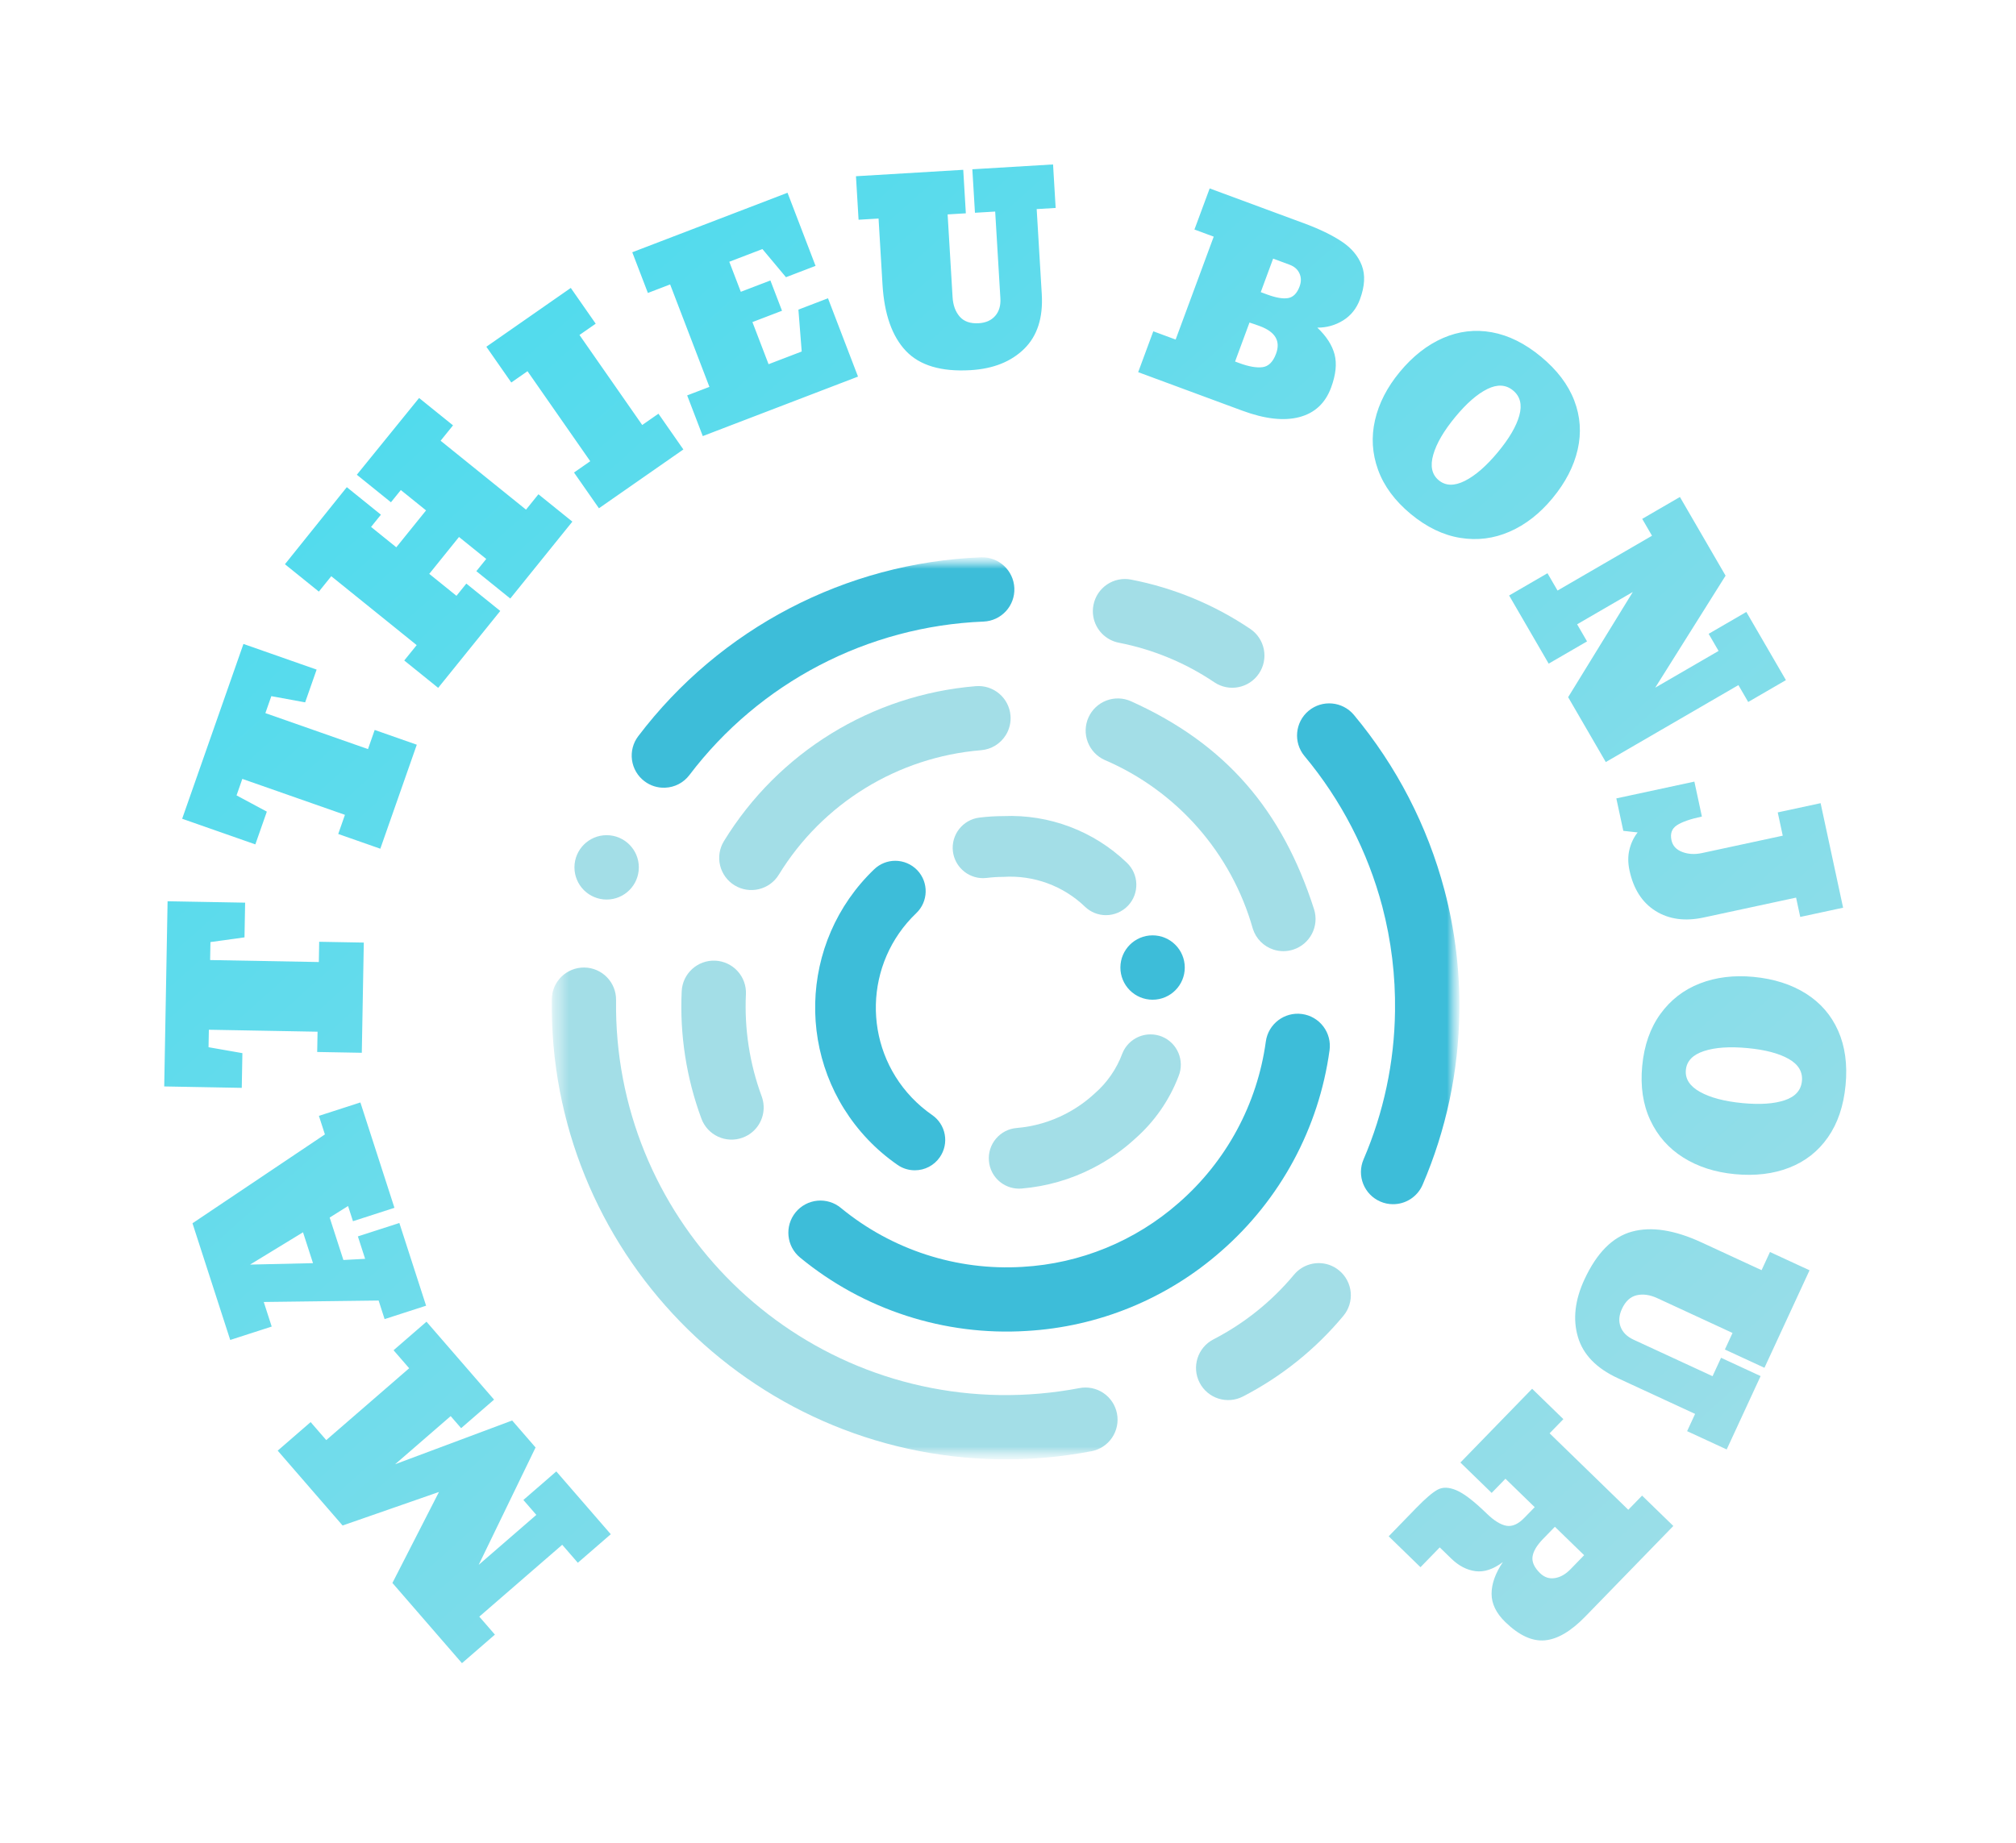 <svg width="140" height="128" viewBox="0 0 140 128" fill="none" xmlns="http://www.w3.org/2000/svg">
<path d="M42.415 106.568L40.127 108.551L39.044 107.301L33.285 112.292L34.369 113.542L32.081 115.525L27.251 109.953L30.484 103.633L23.792 105.963L19.285 100.763L21.572 98.78L22.656 100.03L28.415 95.039L27.331 93.789L29.618 91.806L34.31 97.219L32.023 99.201L31.297 98.364L27.44 101.707L35.567 98.668L37.192 100.543L33.242 108.696L37.245 105.226L36.346 104.189L38.633 102.206L42.415 106.568ZM29.59 90.695L26.709 91.626L26.293 90.336L18.316 90.436L18.868 92.144L15.988 93.075L13.367 84.969L22.563 78.797L22.146 77.508L25.027 76.577L27.392 83.895L24.512 84.826L24.171 83.771L22.894 84.572L23.847 87.52L25.356 87.439L24.853 85.881L27.733 84.95L29.59 90.695ZM21.736 87.74L21.043 85.596L17.366 87.839L21.736 87.74ZM25.125 73.127L22.027 73.071L22.053 71.663L14.504 71.526L14.482 72.74L16.833 73.152L16.789 75.563L11.404 75.465L11.638 62.602L17.023 62.699L16.979 65.11L14.614 65.437L14.592 66.686L22.141 66.823L22.166 65.416L25.264 65.472L25.125 73.127ZM26.411 58.953L23.488 57.928L23.954 56.599L16.828 54.102L16.427 55.248L18.53 56.377L17.732 58.652L12.65 56.871L16.906 44.729L21.988 46.511L21.191 48.786L18.843 48.355L18.429 49.534L25.555 52.032L26.02 50.703L28.944 51.728L26.411 58.953ZM30.429 47.779L28.073 45.878L28.936 44.81L23.005 40.024L22.143 41.093L19.787 39.192L24.084 33.839L26.453 35.751L25.768 36.6L27.521 38.015L29.588 35.453L27.835 34.039L27.149 34.888L24.78 32.976L29.104 27.645L31.46 29.546L30.598 30.614L36.529 35.4L37.391 34.332L39.747 36.233L35.436 41.575L33.08 39.674L33.766 38.825L31.875 37.299L29.809 39.861L31.699 41.386L32.384 40.537L34.74 42.438L30.429 47.779ZM41.593 35.305L39.862 32.822L40.989 32.037L36.632 25.784L35.506 26.569L33.775 24.085L39.638 20L41.369 22.484L40.242 23.268L44.599 29.521L45.725 28.736L47.456 31.22L41.593 35.305ZM48.804 30.291L47.72 27.465L49.265 26.873L46.537 19.757L44.992 20.349L43.908 17.522L54.689 13.389L56.636 18.468L54.582 19.255L52.946 17.3L50.645 18.182L51.445 20.269L53.5 19.481L54.306 21.585L52.252 22.372L53.373 25.298L55.674 24.416L55.445 21.506L57.499 20.719L59.584 26.159L48.804 30.291ZM62.91 24.376C61.95 23.363 61.409 21.827 61.285 19.765L61.011 15.18L59.623 15.263L59.442 12.241L66.892 11.795L67.072 14.817L65.807 14.893L66.151 20.638C66.185 21.2 66.35 21.652 66.646 21.992C66.943 22.333 67.384 22.486 67.97 22.451C68.462 22.422 68.842 22.252 69.112 21.942C69.381 21.632 69.501 21.225 69.471 20.721L69.11 14.695L67.705 14.779L67.524 11.758L73.129 11.422L73.309 14.444L71.992 14.523L72.345 20.426C72.443 22.066 72.037 23.333 71.126 24.228C70.216 25.123 68.976 25.617 67.406 25.711C65.368 25.833 63.87 25.388 62.91 24.376ZM80.09 23.012L81.642 23.586L84.286 16.438L82.948 15.943L84.005 13.088L90.558 15.511C91.637 15.91 92.512 16.334 93.184 16.783C93.856 17.232 94.318 17.784 94.57 18.44C94.821 19.096 94.778 19.881 94.44 20.794C94.204 21.432 93.814 21.92 93.271 22.257C92.727 22.594 92.13 22.761 91.481 22.758C92.111 23.354 92.51 23.974 92.679 24.618C92.847 25.262 92.767 26.03 92.437 26.921C92.034 28.011 91.296 28.695 90.224 28.974C89.151 29.253 87.833 29.103 86.27 28.525L79.04 25.851L80.09 23.012ZM87.997 20.457C88.614 20.684 89.099 20.767 89.454 20.704C89.808 20.642 90.073 20.374 90.248 19.901C90.371 19.57 90.367 19.266 90.239 18.987C90.111 18.708 89.882 18.508 89.551 18.386L88.412 17.964L87.552 20.292L87.997 20.457ZM86.066 25.222C86.715 25.462 87.25 25.556 87.669 25.505C88.088 25.454 88.404 25.142 88.615 24.57C88.941 23.689 88.565 23.05 87.486 22.651C87.244 22.561 87.005 22.479 86.77 22.405L85.769 25.112L86.066 25.222ZM95.7 32.637C95.289 31.505 95.218 30.353 95.487 29.182C95.756 28.011 96.329 26.896 97.204 25.839C98.109 24.745 99.111 23.959 100.207 23.481C101.304 23.003 102.435 22.869 103.601 23.08C104.766 23.291 105.905 23.857 107.017 24.778C108.128 25.698 108.897 26.711 109.322 27.817C109.747 28.923 109.827 30.059 109.561 31.226C109.296 32.392 108.711 33.523 107.805 34.616C106.93 35.673 105.942 36.444 104.842 36.926C103.741 37.409 102.596 37.554 101.408 37.362C100.219 37.17 99.073 36.617 97.97 35.704C96.868 34.791 96.111 33.769 95.7 32.637ZM101.728 33.401C102.46 33.032 103.227 32.364 104.027 31.397C104.806 30.457 105.299 29.612 105.508 28.863C105.716 28.115 105.572 27.534 105.075 27.123C104.578 26.711 103.981 26.678 103.284 27.023C102.588 27.367 101.85 28.01 101.072 28.95C100.271 29.917 99.758 30.794 99.532 31.582C99.306 32.37 99.433 32.962 99.912 33.359C100.391 33.756 100.996 33.769 101.728 33.401ZM104.8 41.363L107.464 39.817L108.162 41.02L114.723 37.213L114.043 36.041L116.661 34.521L119.832 39.986L114.946 47.766L119.345 45.214L118.656 44.026L121.274 42.507L124.022 47.241L121.403 48.761L120.723 47.588L111.513 52.933L108.899 48.427L113.389 41.12L109.522 43.364L110.211 44.552L107.547 46.097L104.8 41.363ZM113.159 58.996C113.272 58.546 113.461 58.154 113.726 57.821L112.73 57.711L112.245 55.457L117.665 54.291L118.187 56.717C117.372 56.892 116.792 57.095 116.446 57.326C116.099 57.556 115.975 57.901 116.074 58.36C116.158 58.75 116.409 59.023 116.826 59.179C117.244 59.336 117.699 59.361 118.193 59.254L123.802 58.047L123.454 56.43L126.431 55.789L127.993 63.05L125.016 63.691L124.728 62.349L118.31 63.73C117.013 64.009 115.901 63.858 114.972 63.278C114.043 62.698 113.439 61.76 113.16 60.463C113.046 59.936 113.046 59.447 113.159 58.996ZM115.306 70.43C116.012 69.454 116.925 68.749 118.044 68.313C119.164 67.878 120.408 67.725 121.774 67.855C123.188 67.99 124.4 68.377 125.412 69.015C126.424 69.654 127.17 70.515 127.65 71.598C128.13 72.681 128.302 73.94 128.165 75.377C128.028 76.814 127.622 78.019 126.945 78.991C126.269 79.964 125.374 80.669 124.26 81.105C123.146 81.541 121.882 81.691 120.469 81.557C119.102 81.427 117.91 81.042 116.893 80.403C115.875 79.763 115.112 78.898 114.603 77.806C114.094 76.715 113.907 75.457 114.043 74.032C114.179 72.606 114.6 71.406 115.306 70.43ZM118.06 75.846C118.777 76.245 119.76 76.503 121.01 76.623C122.225 76.738 123.2 76.672 123.937 76.424C124.674 76.176 125.073 75.731 125.134 75.088C125.195 74.446 124.887 73.933 124.211 73.551C123.534 73.168 122.588 72.919 121.374 72.803C120.124 72.684 119.11 72.752 118.331 73.008C117.552 73.264 117.133 73.701 117.074 74.32C117.015 74.939 117.344 75.448 118.06 75.846ZM113.332 85.549C114.678 85.182 116.288 85.432 118.162 86.299L122.332 88.227L122.915 86.965L125.663 88.235L122.531 95.008L119.784 93.738L120.315 92.588L115.091 90.172C114.58 89.936 114.104 89.868 113.664 89.968C113.223 90.068 112.88 90.385 112.634 90.917C112.427 91.364 112.396 91.78 112.542 92.164C112.688 92.548 112.989 92.846 113.447 93.058L118.927 95.591L119.518 94.313L122.265 95.584L119.909 100.68L117.161 99.409L117.715 98.211L112.348 95.729C110.857 95.04 109.932 94.083 109.575 92.857C109.217 91.632 109.368 90.305 110.028 88.878C110.885 87.025 111.986 85.915 113.332 85.549ZM108.568 98.574L107.611 99.558L113.076 104.87L114.033 103.886L116.204 105.995L110.083 112.293C109.093 113.311 108.159 113.86 107.281 113.939C106.402 114.018 105.488 113.595 104.537 112.671C103.897 112.05 103.579 111.392 103.582 110.699C103.584 110.007 103.846 109.275 104.366 108.504C103.701 109.003 103.067 109.213 102.464 109.135C101.861 109.056 101.299 108.763 100.778 108.256L99.982 107.483L98.645 108.859L96.437 106.712L98.362 104.731C98.984 104.091 99.472 103.674 99.826 103.478C100.18 103.282 100.618 103.294 101.139 103.515C101.661 103.736 102.364 104.276 103.247 105.134C103.752 105.625 104.206 105.907 104.61 105.98C105.013 106.053 105.428 105.871 105.853 105.433L106.577 104.689L104.545 102.714L103.588 103.698L101.417 101.588L106.397 96.464L108.568 98.574ZM107.156 106.896C106.722 107.342 106.479 107.752 106.426 108.126C106.374 108.5 106.549 108.884 106.953 109.276C107.248 109.562 107.587 109.676 107.972 109.616C108.357 109.557 108.722 109.35 109.065 108.997L110.01 108.025L107.978 106.05L107.156 106.896Z" fill="url(#paint0_linear_21_533)"/>
<mask id="mask0_21_533" style="mask-type:luminance" maskUnits="userSpaceOnUse" x="38" y="38" width="64" height="64">
<path d="M38.314 38.711H101.343V101.369H38.314V38.711Z" fill="white"/>
</mask>
<g mask="url(#mask0_21_533)">
<mask id="mask1_21_533" style="mask-type:luminance" maskUnits="userSpaceOnUse" x="38" y="38" width="64" height="64">
<path d="M38.314 38.711H101.343V101.369H38.314V38.711Z" fill="white"/>
</mask>
<g mask="url(#mask1_21_533)">
<path d="M54.084 60.757C57.119 55.8 62.336 52.588 68.128 52.11C68.842 52.053 69.484 51.657 69.856 51.046C70.101 50.644 70.213 50.175 70.174 49.706C70.073 48.477 68.997 47.562 67.768 47.661C60.552 48.254 54.052 52.254 50.271 58.429C49.962 58.934 49.868 59.541 50.007 60.117C50.147 60.692 50.509 61.188 51.014 61.496C52.066 62.138 53.44 61.807 54.084 60.757Z" fill="#A3DEE7"/>
</g>
<mask id="mask2_21_533" style="mask-type:luminance" maskUnits="userSpaceOnUse" x="38" y="38" width="64" height="64">
<path d="M38.314 38.711H101.343V101.369H38.314V38.711Z" fill="white"/>
</mask>
<g mask="url(#mask2_21_533)">
<path d="M49.668 66.728C48.437 66.675 47.396 67.628 47.34 68.858C47.198 71.868 47.663 74.875 48.709 77.701C48.913 78.256 49.33 78.708 49.868 78.955C50.405 79.203 51.019 79.227 51.574 79.021C51.829 78.928 52.064 78.789 52.268 78.611C52.967 78.002 53.216 77.024 52.895 76.155C52.058 73.887 51.686 71.474 51.8 69.06C51.828 68.468 51.618 67.889 51.218 67.452C50.818 67.014 50.26 66.754 49.668 66.728Z" fill="#A3DEE7"/>
</g>
<mask id="mask3_21_533" style="mask-type:luminance" maskUnits="userSpaceOnUse" x="38" y="38" width="64" height="64">
<path d="M38.314 38.711H101.343V101.369H38.314V38.711Z" fill="white"/>
</mask>
<g mask="url(#mask3_21_533)">
<path d="M58.396 83.904C57.941 83.526 57.352 83.345 56.763 83.401C56.173 83.458 55.63 83.747 55.254 84.205C54.472 85.159 54.609 86.565 55.56 87.35C59.967 90.98 65.588 92.803 71.288 92.449C76.281 92.165 81.035 90.218 84.792 86.916C88.912 83.326 91.59 78.363 92.33 72.949C92.411 72.362 92.254 71.767 91.896 71.296C91.538 70.824 91.007 70.514 90.42 70.434C89.199 70.268 88.074 71.122 87.905 72.342C87.311 76.689 85.16 80.673 81.852 83.555C78.839 86.205 75.024 87.769 71.017 87.997C66.444 88.279 61.934 86.816 58.396 83.904Z" fill="#3DBDD9"/>
</g>
<mask id="mask4_21_533" style="mask-type:luminance" maskUnits="userSpaceOnUse" x="38" y="38" width="64" height="64">
<path d="M38.314 38.711H101.343V101.369H38.314V38.711Z" fill="white"/>
</mask>
<g mask="url(#mask4_21_533)">
<path d="M77.699 44.644C80.071 45.107 82.326 46.041 84.33 47.393C85.353 48.08 86.74 47.807 87.427 46.785C87.759 46.292 87.882 45.689 87.767 45.106C87.653 44.524 87.312 44.011 86.819 43.681C84.32 41.996 81.509 40.833 78.551 40.26C77.97 40.145 77.368 40.267 76.877 40.598C76.386 40.929 76.047 41.442 75.935 42.023C75.882 42.289 75.878 42.562 75.924 42.829C76.081 43.744 76.787 44.467 77.699 44.644Z" fill="#A3DEE7"/>
</g>
<mask id="mask5_21_533" style="mask-type:luminance" maskUnits="userSpaceOnUse" x="38" y="38" width="64" height="64">
<path d="M38.314 38.711H101.343V101.369H38.314V38.711Z" fill="white"/>
</mask>
<g mask="url(#mask5_21_533)">
<path d="M76.712 52.787C81.737 54.944 85.519 59.255 87.004 64.518C87.221 65.2 87.752 65.736 88.433 65.959C88.88 66.105 89.363 66.105 89.811 65.959C90.983 65.58 91.627 64.324 91.252 63.151C89.045 56.272 85.12 51.67 78.542 48.71C78.002 48.467 77.388 48.449 76.835 48.659C76.281 48.869 75.834 49.29 75.591 49.83C75.347 50.37 75.327 50.986 75.538 51.541C75.748 52.096 76.17 52.545 76.712 52.787Z" fill="#A3DEE7"/>
</g>
<mask id="mask6_21_533" style="mask-type:luminance" maskUnits="userSpaceOnUse" x="38" y="38" width="64" height="64">
<path d="M38.314 38.711H101.343V101.369H38.314V38.711Z" fill="white"/>
</mask>
<g mask="url(#mask6_21_533)">
<path d="M93.001 88.253C92.794 88.079 92.556 87.944 92.299 87.856C91.423 87.558 90.453 87.831 89.861 88.543C88.314 90.4 86.411 91.928 84.262 93.036C83.168 93.603 82.74 94.95 83.307 96.044C83.579 96.57 84.049 96.967 84.614 97.146C85.179 97.325 85.792 97.273 86.318 97C88.995 95.619 91.367 93.713 93.293 91.396C93.671 90.941 93.853 90.354 93.799 89.764C93.744 89.175 93.457 88.631 93.001 88.253Z" fill="#A3DEE7"/>
</g>
<mask id="mask7_21_533" style="mask-type:luminance" maskUnits="userSpaceOnUse" x="38" y="38" width="64" height="64">
<path d="M38.314 38.711H101.343V101.369H38.314V38.711Z" fill="white"/>
</mask>
<g mask="url(#mask7_21_533)">
<path d="M100.313 61.839C99.13 57.366 96.982 53.208 94.019 49.655C93.226 48.712 91.822 48.587 90.875 49.373C89.929 50.163 89.801 51.57 90.59 52.517C93.133 55.565 94.978 59.134 95.994 62.972C96.615 65.344 96.912 67.789 96.876 70.24C96.832 73.78 96.09 77.277 94.692 80.529C94.204 81.662 94.727 82.975 95.86 83.463C96.128 83.58 96.416 83.641 96.708 83.644C97.613 83.659 98.437 83.125 98.793 82.293C100.424 78.503 101.29 74.429 101.343 70.304C101.386 67.448 101.039 64.6 100.313 61.839Z" fill="#3DBDD9"/>
</g>
<mask id="mask8_21_533" style="mask-type:luminance" maskUnits="userSpaceOnUse" x="38" y="38" width="64" height="64">
<path d="M38.314 38.711H101.343V101.369H38.314V38.711Z" fill="white"/>
</mask>
<g mask="url(#mask8_21_533)">
<path d="M74.952 96.42C73.137 96.766 71.292 96.927 69.444 96.902C54.514 96.673 42.586 84.4 42.782 69.469C42.8 68.237 41.815 67.223 40.583 67.205C39.35 67.188 38.336 68.173 38.317 69.406C38.09 86.801 51.986 101.098 69.381 101.364C71.533 101.396 73.682 101.208 75.795 100.803C76.377 100.693 76.891 100.355 77.224 99.865C77.556 99.375 77.681 98.773 77.569 98.192C77.458 97.609 77.12 97.094 76.629 96.761C76.137 96.429 75.534 96.306 74.952 96.42Z" fill="#A3DEE7"/>
</g>
<mask id="mask9_21_533" style="mask-type:luminance" maskUnits="userSpaceOnUse" x="38" y="38" width="64" height="64">
<path d="M38.314 38.711H101.343V101.369H38.314V38.711Z" fill="white"/>
</mask>
<g mask="url(#mask9_21_533)">
<path d="M42.128 62.483C43.363 62.482 44.363 61.481 44.363 60.247C44.363 59.013 43.362 58.013 42.128 58.012C40.894 58.012 39.893 59.012 39.892 60.247C39.892 60.84 40.128 61.409 40.547 61.828C40.967 62.247 41.535 62.483 42.128 62.483Z" fill="#A3DEE7"/>
</g>
<mask id="mask10_21_533" style="mask-type:luminance" maskUnits="userSpaceOnUse" x="38" y="38" width="64" height="64">
<path d="M38.314 38.711H101.343V101.369H38.314V38.711Z" fill="white"/>
</mask>
<g mask="url(#mask10_21_533)">
<path d="M80.041 69.441C81.275 69.441 82.276 68.44 82.276 67.205C82.275 65.971 81.275 64.971 80.041 64.97C78.806 64.97 77.806 65.971 77.805 67.205C77.805 67.798 78.041 68.367 78.46 68.786C78.879 69.206 79.448 69.441 80.041 69.441Z" fill="#3DBDD9"/>
</g>
<mask id="mask11_21_533" style="mask-type:luminance" maskUnits="userSpaceOnUse" x="38" y="38" width="64" height="64">
<path d="M38.314 38.711H101.343V101.369H38.314V38.711Z" fill="white"/>
</mask>
<g mask="url(#mask11_21_533)">
<path d="M44.748 54.26C45.16 54.576 45.67 54.737 46.189 54.714C46.853 54.69 47.471 54.368 47.873 53.839C52.747 47.411 60.241 43.499 68.302 43.175C68.894 43.151 69.452 42.893 69.853 42.457C70.254 42.022 70.466 41.444 70.441 40.853C70.39 39.621 69.352 38.663 68.12 38.712C58.729 39.088 49.999 43.646 44.322 51.136C43.964 51.606 43.808 52.2 43.888 52.786C43.967 53.372 44.277 53.902 44.748 54.26Z" fill="#3DBDD9"/>
</g>
<mask id="mask12_21_533" style="mask-type:luminance" maskUnits="userSpaceOnUse" x="38" y="38" width="64" height="64">
<path d="M38.314 38.711H101.343V101.369H38.314V38.711Z" fill="white"/>
</mask>
<g mask="url(#mask12_21_533)">
<path d="M80.692 72.003C80.44 71.901 80.171 71.849 79.9 71.849C79.04 71.848 78.265 72.369 77.944 73.167C77.544 74.249 76.876 75.213 76.004 75.967C75.4 76.525 74.723 76.998 73.993 77.374C72.94 77.919 71.79 78.251 70.608 78.351C70.048 78.394 69.528 78.661 69.167 79.091C68.804 79.517 68.627 80.07 68.675 80.628C68.695 80.904 68.771 81.173 68.897 81.42C69.257 82.123 69.981 82.565 70.771 82.564C70.831 82.564 70.892 82.564 70.951 82.556C72.683 82.411 74.37 81.925 75.915 81.126C76.985 80.576 77.976 79.883 78.859 79.066C80.188 77.889 81.212 76.41 81.846 74.752C82.283 73.674 81.767 72.446 80.692 72.003Z" fill="#A3DEE7"/>
</g>
<mask id="mask13_21_533" style="mask-type:luminance" maskUnits="userSpaceOnUse" x="38" y="38" width="64" height="64">
<path d="M38.314 38.711H101.343V101.369H38.314V38.711Z" fill="white"/>
</mask>
<g mask="url(#mask13_21_533)">
<path d="M64.73 77.448C64.22 77.094 63.748 76.69 63.319 76.241C59.872 72.616 60.011 66.884 63.629 63.429C64.472 62.625 64.504 61.29 63.701 60.446C63.301 60.029 62.749 59.792 62.171 59.791C61.631 59.791 61.111 59.998 60.719 60.37C55.419 65.436 55.216 73.835 60.267 79.15C60.892 79.806 61.582 80.396 62.326 80.912C62.679 81.159 63.098 81.29 63.528 81.289C64.221 81.291 64.871 80.951 65.265 80.38C65.585 79.92 65.708 79.35 65.606 78.799C65.505 78.25 65.19 77.764 64.73 77.448Z" fill="#3DBDD9"/>
</g>
<mask id="mask14_21_533" style="mask-type:luminance" maskUnits="userSpaceOnUse" x="38" y="38" width="64" height="64">
<path d="M38.314 38.711H101.343V101.369H38.314V38.711Z" fill="white"/>
</mask>
<g mask="url(#mask14_21_533)">
<path d="M75.361 62.995C75.75 63.363 76.266 63.568 76.802 63.568C77.384 63.567 77.941 63.326 78.341 62.903C79.138 62.053 79.096 60.718 78.247 59.919C75.952 57.719 72.858 56.552 69.681 56.687C69.122 56.688 68.564 56.722 68.009 56.791C66.853 56.937 66.032 57.991 66.175 59.147C66.237 59.635 66.466 60.086 66.825 60.423C67.214 60.791 67.73 60.997 68.266 60.997C68.354 60.997 68.442 60.991 68.53 60.981C68.909 60.933 69.291 60.909 69.674 60.909C71.778 60.773 73.843 61.53 75.361 62.995Z" fill="#A3DEE7"/>
</g>
</g>
<defs>
<linearGradient id="paint0_linear_21_533" x1="11.404" y1="11.422" x2="114.821" y2="127.459" gradientUnits="userSpaceOnUse">
<stop stop-color="#43DAEE"/>
<stop offset="1" stop-color="#A3DEE7"/>
</linearGradient>
</defs>
</svg>

